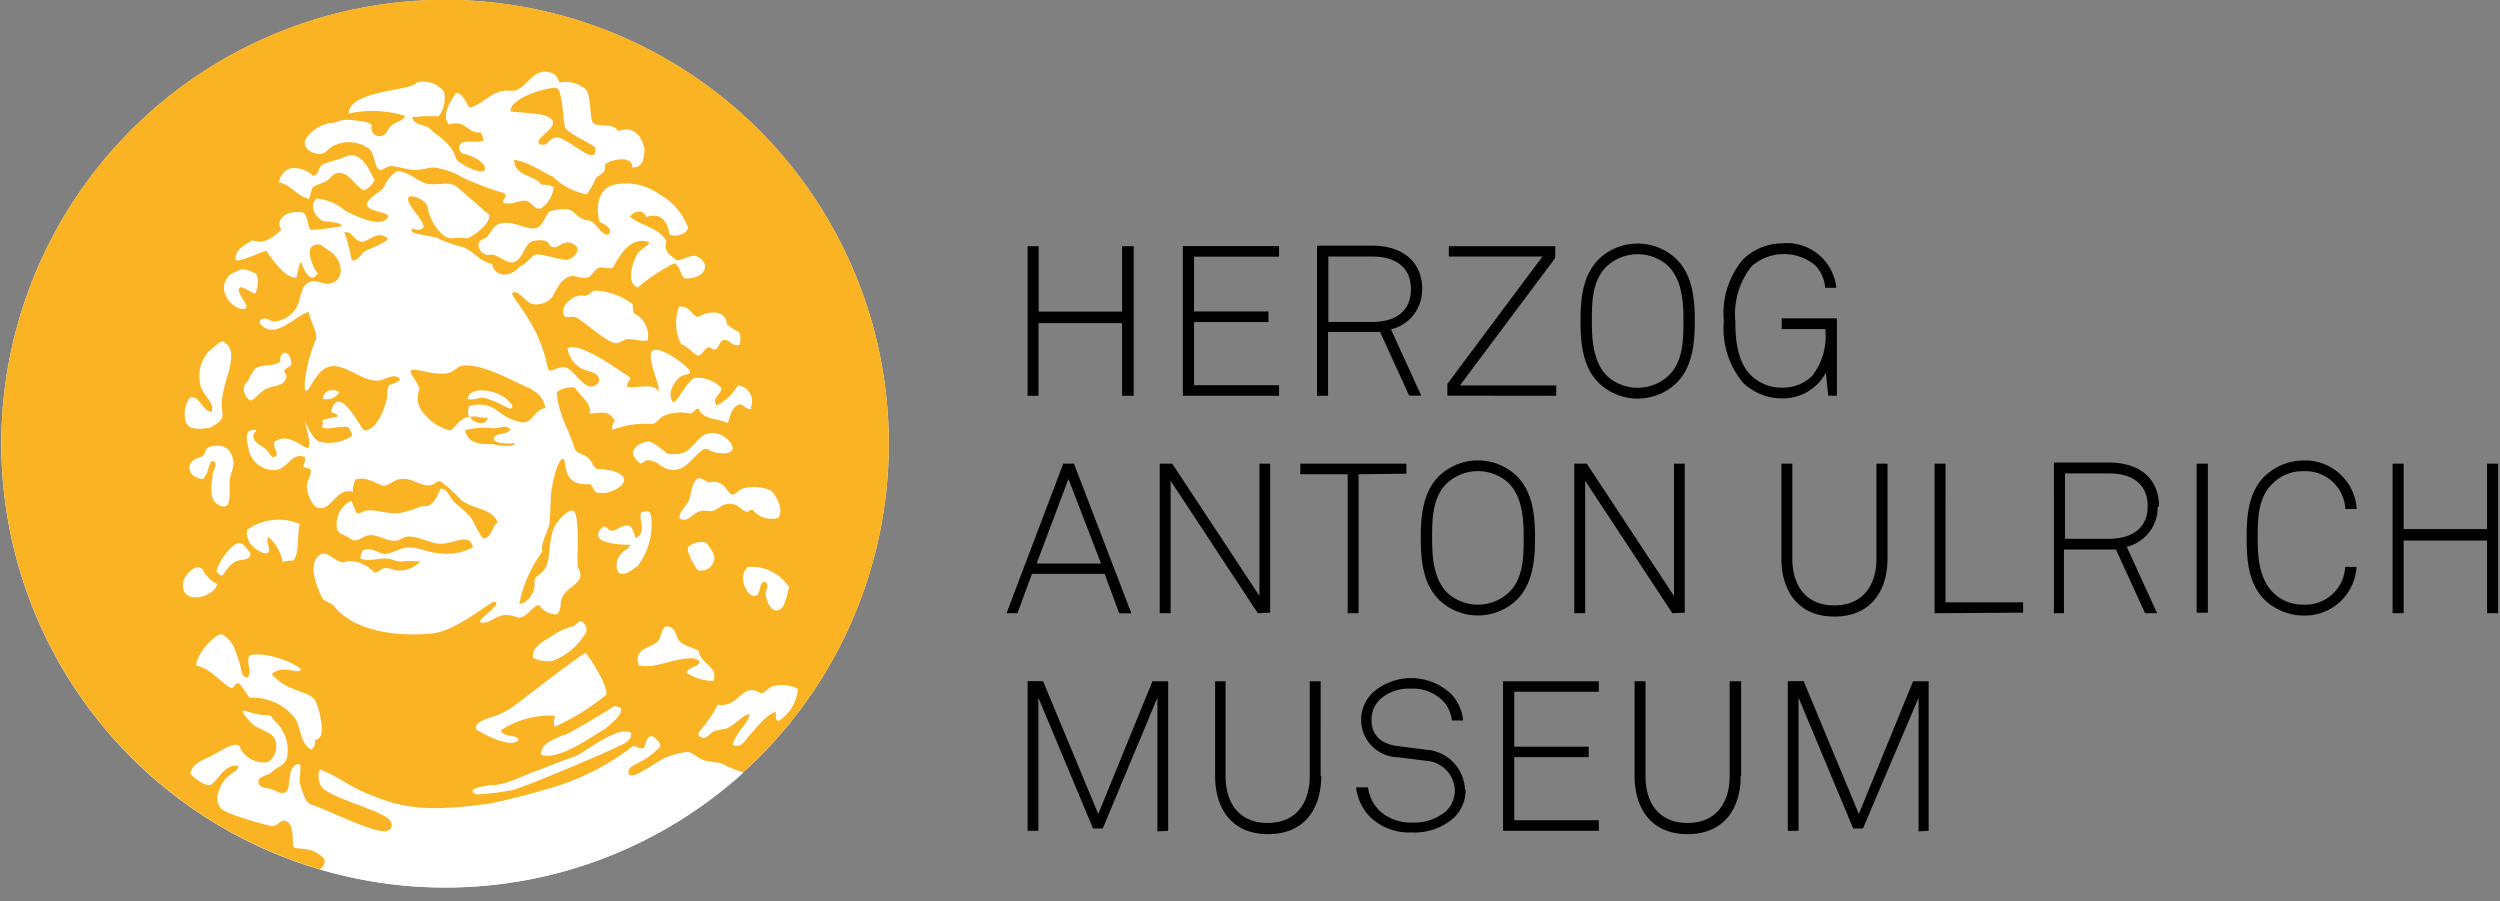<svg xmlns="http://www.w3.org/2000/svg" viewBox="0 0 172 62"><rect x="0" y="0" width="172" height="62" fill="#808080" stroke="none"/><defs><style>.a{fill:#fff;}.b{fill:#f9b323;}</style></defs><title>Zeichenfläche 1</title><path class="a" d="M30.62,61A30.49,30.49,0,1,0,.13,30.53,30.49,30.49,0,0,0,30.62,61"/><path d="M132.69,57.16V46.87h-1.07L127.89,56l-3.8-9.14H123V57.16h.74V48l3.76,9h.67L132,48v9.2Zm-12.9-3.77V46.87H119V53.4c0,1.78-.89,3.22-2.9,3.22s-2.89-1.44-2.89-3.22V46.87h-.75v6.52c0,2.26,1.18,4,3.64,4s3.66-1.7,3.66-4ZM110,57.16v-.73h-5.82V52.09h5.12v-.72h-5.12V47.59H110v-.72h-6.59V57.16Zm-9.21-2.78a2.86,2.86,0,0,0-2.68-2.8l-1.94-.25c-.94-.11-1.81-.58-1.81-1.8A1.93,1.93,0,0,1,95.08,48a3,3,0,0,1,2-.62,2.89,2.89,0,0,1,2.24.89,2.37,2.37,0,0,1,.57,1.3h.77a3,3,0,0,0-.78-1.78,4,4,0,0,0-5.33-.23,2.58,2.58,0,0,0,1.63,4.54l1.91.24a2.1,2.1,0,0,1,2,2,2,2,0,0,1-.61,1.48,3.41,3.41,0,0,1-2.34.77,3.16,3.16,0,0,1-2.26-.84,2.79,2.79,0,0,1-.76-1.58H93.3a3.47,3.47,0,0,0,.93,2,3.84,3.84,0,0,0,2.87,1.1,4.08,4.08,0,0,0,2.92-1,2.62,2.62,0,0,0,.81-2Zm-9.93-1V46.87h-.75V53.4c0,1.78-.89,3.22-2.9,3.22s-2.89-1.44-2.89-3.22V46.87H83.6v6.52c0,2.26,1.17,4,3.64,4s3.66-1.7,3.66-4ZM80.37,57.16V46.87H79.29L75.56,56l-3.8-9.14H70.7V57.16h.74V48l3.76,9h.67L79.63,48v9.2Z"/><path d="M171.87,42.19V31.9h-.76v4.5h-5.74V31.9h-.76V42.19h.76v-5h5.74v5ZM162.13,39h-.78a2.74,2.74,0,0,1-2.87,2.6,2.9,2.9,0,0,1-2.15-.89c-.93-1-1-2.48-1-3.71s0-2.74,1-3.7a2.87,2.87,0,0,1,2.16-.88,2.74,2.74,0,0,1,2.87,2.6h.78a3.55,3.55,0,0,0-3.66-3.34,3.91,3.91,0,0,0-2.71,1.12c-1.1,1.12-1.2,2.74-1.2,4.21s.1,3.1,1.2,4.22a3.91,3.91,0,0,0,2.71,1.12A3.56,3.56,0,0,0,162.13,39Zm-11,3.15h.77V31.9h-.77Zm-3.37-7.33c0,1.46-1,2.25-2.69,2.25h-3v-4.5h3c1.7,0,2.69.78,2.69,2.25Zm.78,0c0-1.79-1.22-3-3.47-3h-3.76V42.19H142V37.81h3.58l2,4.38h.83l-2.09-4.57a2.79,2.79,0,0,0,2.13-2.76Zm-9.35,7.33v-.71h-5.34V31.9h-.75V42.19Zm-9.33-3.77V31.9h-.76v6.53c0,1.79-.89,3.22-2.9,3.22s-2.89-1.44-2.89-3.22V31.9h-.75v6.52c0,2.26,1.18,4,3.64,4s3.66-1.7,3.66-4Zm-13.95,3.77V31.9h-.74V41l-6-9.1h-.86V42.19h.75V33.08l6,9.11ZM104.83,37c0,1.22,0,2.83-1.06,3.8a3.13,3.13,0,0,1-4.18,0c-1-1-1.06-2.58-1.06-3.8s0-2.82,1.06-3.79a3.14,3.14,0,0,1,4.18,0c1,1,1.06,2.57,1.06,3.79Zm.78,0c0-1.48-.13-3.16-1.29-4.28a3.86,3.86,0,0,0-5.28,0c-1.16,1.12-1.29,2.8-1.29,4.28s.13,3.18,1.29,4.3a3.86,3.86,0,0,0,5.28,0c1.16-1.12,1.29-2.82,1.29-4.3Zm-8.85-4.41V31.9h-7.3v.73h3.26v9.56h.75V32.63Zm-9.37,9.56V31.9h-.74V41l-6-9.1h-.86V42.19h.75V33.08l6,9.11ZM75.75,38.77H71.32l2.19-5.82Zm2.09,3.43L73.89,31.9h-.74l-3.9,10.29H70l1-2.71h5l1,2.71Z"/><path d="M126.38,27.23V21.9h-3.8v.74h3a4.46,4.46,0,0,1-.9,3.22,2.87,2.87,0,0,1-2.06.81,3,3,0,0,1-2.1-.8c-1-.91-1.13-2.54-1.13-3.79a5.27,5.27,0,0,1,1.12-3.76,3.36,3.36,0,0,1,4.38-.06,2.47,2.47,0,0,1,.68,1.54h.77a3.43,3.43,0,0,0-3.72-3.06,3.9,3.9,0,0,0-2.71,1.12,5.74,5.74,0,0,0-1.31,4.22,5.84,5.84,0,0,0,1.31,4.24,3.86,3.86,0,0,0,2.71,1.09,3.35,3.35,0,0,0,3-1.77l.16,1.58Zm-10.56-5.15c0,1.22,0,2.83-1.06,3.8a3.13,3.13,0,0,1-4.18,0c-1-1-1.06-2.58-1.06-3.8s0-2.81,1.06-3.79a3.13,3.13,0,0,1,4.18,0c1,1,1.06,2.57,1.06,3.79Zm.78,0c0-1.48-.13-3.16-1.29-4.28a3.86,3.86,0,0,0-5.28,0c-1.16,1.12-1.29,2.8-1.29,4.28s.13,3.18,1.29,4.3a3.86,3.86,0,0,0,5.28,0c1.16-1.12,1.29-2.82,1.29-4.3Zm-9.53,5.15v-.71h-6.63L107,17.75v-.81H99.68v.71h6.44l-6.54,8.76v.81Zm-10-7.33c0,1.47-1,2.25-2.68,2.25h-3v-4.5h3c1.7,0,2.68.78,2.68,2.25Zm.78,0c0-1.78-1.22-3-3.47-3H90.61V27.23h.76V22.84h3.58l2,4.38h.83L95.7,22.66a2.79,2.79,0,0,0,2.14-2.76ZM88,27.23V26.5H82.15V22.16h5.12v-.73H82.15V17.66H88v-.73H81.38V27.23Zm-10,0V16.94H77.2v4.5H71.46v-4.5H70.7V27.23h.75v-5H77.2v5Z"/><path class="a" d="M30.62,61.06A30.53,30.53,0,1,0,.09,30.53,30.53,30.53,0,0,0,30.62,61.06"/><path class="a" d="M35.15,7.69c0-1,2.61-1.68,3.12-1.64s.48,2.35.65,2.74S41,10,41,10.21c.16,1.45-2-.93-2.75-.74-.46.12-.64.47-.74.48s-.36.07-.42-.22.93-.89,1-1.27-.83-.58-.87-.58c-.69-.11-2-.19-2.06-.2m-2,1.51c0,.21.19.27.15.56-.38.17-1.29,0-1.51.18a.43.43,0,0,0,.25.75c1.19.29,1.41.82,1.4,1-.05.61-1.93-.36-2-.69C31,9.73,30,9.42,29.52,8.82c-.42-.2-1-.2-1.16-.72A13.09,13.09,0,0,1,30.19,8a2.06,2.06,0,0,0,.36-1.7,1.75,1.75,0,0,0-1.9-.64c-.33.59-4.65.51-4.6,2.12A7.61,7.61,0,0,1,27.91,8c0,.3-.53.34-.92.66s-.43.67-.67.72-.69-.07-.72-.61c.29-.42-1.51-.5-1.85-.5s-.59.18-.94.22c-.87.11-1.74.87-1.79,1.33s.52.84,1.12.8c.27,0,.54-.4.8-.53a2.35,2.35,0,0,1,2.4.11c.58.35.37,1.51.92,1.52.17,0,.32-.21.63-.26s1,.24,1.65.26,1-.22,1.32-.17a5,5,0,0,1,2,.7,21.34,21.34,0,0,0,2.79,1.06c.37.15,0,.37,0,.67.6.21,1.1-.21,1.58-.12s.51.6,1,.53a2,2,0,0,0,.9-1.48c-.28-.18-.49-.12-.83-.16-.5-.71-1.82-.53-1.89-1.7.95.05,2.38,1.14,2.63,1.11a4.58,4.58,0,0,0,2.38,1.24A6.45,6.45,0,0,0,41,12.21c.39-.23.67-.39.61-.78s1.18-.56,1.5-.43c.15.09.36.08.38.51.7.08.84-.64.84-1.27-.23-.92-.75-1.45-1.79-1.12-.3-.63-1.51-.16-1.74-.6s-.11-2-.51-2.29a2.17,2.17,0,0,0-1.78-.44,1.44,1.44,0,0,0-.34-.56c-1.38-.74-1.85.9-2.74,1.11a3.34,3.34,0,0,1-.57,0c-1,.05-1.55.89-2.49,1.16-.16.11-.41-1-1-1-.3.55-1,1.41-.49,2.17,1.25-.35,1.23.64,2.23.55M22,59.81a30.51,30.51,0,0,0,29.11-6.62c-.43-.13-.95-.43-1.39-.58s-1-.13-1.34-.27c-.51-.2-.73-.52-1.15-.56a6.56,6.56,0,0,0-1.31.34c-.52.14-2.58,1.85-2.7,1.09-.07-.49.8-.64,1.34-1.07a6.24,6.24,0,0,0,.8-.66c.14-.15,0-.5-.53-.79-.47.07-.34.56-.59.84-.33,0-.44-.13-.7-.16a16.88,16.88,0,0,1-6.06,3c-.75.23-3.74.93-4.08,1-4,.53-5.59.24-7.27-.38-2.14-.78-2.84-1.59-4.15-2a1.38,1.38,0,0,0,.27,1.28c.88.76,3.5,1.38,4.47,2.06.43.3.42,1-.26.92-1.13-.07-3.81-1.44-5-1.85-.39-.09-.64-1.07-.75-1.42s.2-1.4-.12-1.35c-.84.15-.49,1.44-.81,1.89-.35.22-.78-.06-1-.16s-1,0-.94-.61c0-.22.59-.4.79-.46.52-.57,1.05-.51,1.2-1.24a2.77,2.77,0,0,0-.88-2.48c-.36-.56-.23-.05-1.9-.61-.4-.13-.19.2,0,.4a3.35,3.35,0,0,0,.52.55c.65.47,1.49.47,1.56,1.34a1.28,1.28,0,0,1-.72,1.22,1.82,1.82,0,0,1-1.8-.76c-.16-.22-.16-.38-.39-.43s-1.46.67-1.8.82c-.68.31-1.21.52-1.35,1.18.16.2.9.82,1.29.78.57-.06,1-1.53,2-1.34.06.29-.28.4-.43.52a2.3,2.3,0,0,0-1,1.6,1.09,1.09,0,0,0,.18.74c.17.35,2.17.94,3.39,1.26.6.16.7-.6,1.22-.28s.34,1.18.41,1.64,1.18-.14,2.15.95a.84.84,0,0,1-.31.69m29.43-9c.62-.67,1.12-1.5,2-1.84,0,.25-.06.63.21.63a2.83,2.83,0,0,0,1.31-2.19,2.39,2.39,0,0,0-1.71-.19c-.36.1-.56.54-.87.47-1.29-.8-1.43,1.05-2.94.8a6.43,6.43,0,0,1-.66,1.1c-.24.35-.63.66-.66,1,.51.46.66-.09,1.13-.29a7,7,0,0,1,.75-.15c.7-.26,1.16-1,1.67-1a2.85,2.85,0,0,1-.6,1,4,4,0,0,0-.59,1.09c.46.29.75-.15,1-.41m1.28-9.94c.06.51.37,1.11.74,1.11.58,0,.71-1,.89-1.55A3.06,3.06,0,0,0,51.48,39c-.67.44-.3,1.88.39,2,.57,0,.27-.89.72-1,.37.16.06.56.09.88m-4.59,3.87c-.55-.35-1-.31-1.35-.71-.19-.21-.22-.79-.6-.93-.7-.26-.61.75-.91,1s-1.44.43-1.35,1.31c0,0,.13.14.07.25.9.26,2.08-.3,3.08-.42.34,0,.94-.16,1.15.21-.17.38-.8.32-.92.73a3.45,3.45,0,0,0,1.85.57c.37-1-.91-1.15-1-2M48,39.23a.9.9,0,0,0,1.15-.92c0-.24-.49-1-.69-1a1.46,1.46,0,0,0-1.07.29c-.27.22.4,1.34.61,1.64M35.24,28c0-.26-.4-.64-.79-.86A3,3,0,0,0,33,26.83c-.28,0-.82.14-.8.6.42.08.67-.13,1.07-.1A6.23,6.23,0,0,1,34.8,28c.11,0,.38.27.44,0m2.28,0c-1,.31-.82,1.34-2,.89-.19-.07-.44-.16-.58-.23-.77-.39-1.1-1.14-2.62-.79a.84.84,0,0,0,0,.76c-.69.07-.87.62-1.3.93a3.21,3.21,0,0,1-1.74-1.08,1.57,1.57,0,0,1-.38-1.76c-.11-.52-.79-1.18-.55-1.31s.93.21,2,.25,1-.51,1.62-.56c1.11-.09,2.78.77,3.71,1.2s1.66.63,1.89,1.7m-5.16.62c.33-.17.71.15,1.2,0-.09.65-1,.34-1.2,0M32,29.6a5.28,5.28,0,0,1,2-.13c.43,0,.89-.27,1.14.09-.19.37-1.09.19-1.12.61s1.24.33,1.47.33c-.09.31-1.08.15-1.59.06-.94,0-1.71-.12-1.85-.95M26.69,16.43c0,.23-1.35.7-1.61.88s-.34.62-.86.6A11.8,11.8,0,0,0,23.7,16c.59,0,.53.3,1,.6s1.2-.9,2-.15M50.87,26.59A3.37,3.37,0,0,1,49.4,28c-.34-.59.34-.73.34-1.21a2.3,2.3,0,0,0-1.79-.7c-.57.11-1.21,1.64-1.52,1.7-.52-.62.09-1.47.51-1.79.18-.16.63-.06.62-.4s-2-1.7-2.53-1.38.61,2.6.37,2.78c-.4-.59-1.41-.16-2.16-.3,0-.28.2-.39.23-.64-.46-.23-3.41-2.5-4.3-2a1.88,1.88,0,0,0,.8,1.3c.49.34,1.41.2,1.36,1-.85,1.11-1.66-.89-2.37-1-.36-.05-.83.39-1.07.23s-.15-.94-.77-2.32c-.69-1.56-1.9-2.81-1.76-3,.32-.34,1,.73,1.36.74A1.45,1.45,0,0,0,38,20.6c.34-.4.59-1.39,1.4-1.52.36-.05.64.19,1.14.09.31-.16.38-.56.74-.66s.56.12.95,0c.49-.85,1.15-2.17,2.53-1.8-.06.32-.53.42-.79.79-.48.66-.81,2.14,0,2.34a13.31,13.31,0,0,1,2.53-1.67c.35.22.4.75.67,1.05.8.12,1.51-.33,1.42-.93a1,1,0,0,0-.65-.61c-.4-.06-.88.34-1.32.3-.32-.37-.92-.53-.68-1.3-.45-1-1.72-1-2.46-1.68-.34.13.68-1,1.07,0,1.1-.37,1.45.38,1.62,1.21.44.21,1.22-.09,1.25-.49a4.35,4.35,0,0,0-2-2.31,3.9,3.9,0,0,0-2.7-.69c-1.38.06-1.74,1.38-1.36,2.64.32.1,1,.53.54.87-.47-.07-.68-.65-1.11-.91-.18-.11-.48-.11-.7-.23s-.58-.53-.84-.6a3.47,3.47,0,0,0-1.32.11c-.37.26-.42,1-1,1.17s-1.29-.4-2-.37c-.94,0-.9.53-1.36,1-.05.05-.51.17-.55.46a.69.69,0,0,0,.85.73c.33-.1,1.15.7,1.6.51.66-.29.65-1.24,1.28-1.44.22-.07,1-.19,1.15.28.49.38.66-.12,1.17-.2a.88.88,0,0,1,.71.32c.16.29-.19.74-.61.85s-2.06-.49-2.33-.3-.55.63-1,.78c-.56.73-1.69.86-1.9-.19-.79-.11-1.26-.85-1.94-1.13a12.42,12.42,0,0,1-1.67-.56c-.12-.22-2.19-.31-1.9-.67,0-.24.46.12.74-.09s-1.53-1.92-.87-2.19c.14-.06,1.09.15,1.22.77.26,1.29,1.12,2.11,1.64,2.12a4,4,0,0,1,1.08,0c.18,0,1.63-.95,1.52-1.63-.19-.13-2.15-1.89-2.35-2-.52-.29-1.24,0-1.9-.12s-1.46-.95-2.12-.87a2.4,2.4,0,0,0-.84,1c-.21.45-.64.5-1.08,1-.69.8,1.53.76,1.32,1.15-.51.94-2.78-.42-2.9-.39a3.52,3.52,0,0,0-2-.88c-.69.52,0,1.49.5,1.56s1.23.08,1.21.34a16.72,16.72,0,0,1-2.14.27c-.23-.32-.2-.92-.48-1.19-.91-.21-2,.28-1.54,1.19-.49.41-1.1,1-2,.7-.5.35-1.18.53-1.15,1.37.45.11,1.77-.59,2.13-.64.27.41,1.35,2,2.09,1.82A3.75,3.75,0,0,1,20.74,18c.19.45.67,1.67,1.17.78-.23-.14-.9-1.64-.32-1.89s.72.12,1,.28c1,.51,1.36,2.07.15,2.33-.38.08-.85-.21-1.21-.15-.85.16-.72,1.22-1.07,1.81a1.94,1.94,0,0,1-1.49.94c-.36,0-.52-.38-1-.09,0,.07,0,.18-.06.19,1,1.31,2.36-.47,3.39-.75.13.75.56,1.22.51,1.88-.59,1.2-.94,3.54-.69,3.56s.72-1.82,2-1.71c1.05.09,1.89,1,2.88,1,.57,0,1.07-.57,1.58-.12-.11.33-.6.29-.8.53s0,.55-.1.83c-.19.85-.75,2.16-1.57,2.2-.49-.61-1.74-3.13-2.26-1.37,0,.26.6.14.39.43a7.82,7.82,0,0,0-1,.22c.05.23-.1.28,0,.51.55.18,1.27-.19,1.83,0,0,.23.26.25.21.56a2.75,2.75,0,0,1-2.3.39c-.53-.28-.89-1.45-.92-1.29s.44,1.7.22,1.77-1.3-1.11-2.29-.43c-.23.39.5.89-.09,1.08-.28-.1-.32-.36-.52-.55s-.82-.41-.85-.92c-.06-.24.18-.2.18-.38-.81-.11-.67.53-.52,1.28a1.78,1.78,0,0,0,1.94,1.45c.8-.18,1-1.22,1.93-.89.08.34-.11.42-.1.7a1.42,1.42,0,0,1,.51.17c0,.41-.29.75-.27,1.21a2.38,2.38,0,0,0,.55,1.31c1.09.67,1.36-1.3,2.62-1a2,2,0,0,1,.16-.83c.69-.27,1.34.25,2,.44.55-.19.76-.45,1.25-.49.69,0,1.28.52,1.91.44.28,0,.4-.28.69-.28a9,9,0,0,1,1.43,1.28c.82.67,2.12.59,2.52,1.55-.46.27-.38,1-1,1.11-.41-.49-.54-1.07-.94-1.55s-.85-.68-1.18-1.1-.32-.74-.79-.79c-.26.45-.37.94-.84,1.17-.16.08-.37,0-.57.08a8.84,8.84,0,0,1-1.37.43c-.91.1-1.59-.25-2.28-.17-.26,0-.46.25-.69.21-.18-.25-.25-.61-.41-.87a1.78,1.78,0,0,0-.94,2.06c.36.32.28.15.9.54.45.36.87-.19,1.32-.24s1.21.46,1.85.38c.25,0,.48-.25.75-.28.71-.07,1.55.48,2.29.49.91,0,2-.81,2.22.24a3.83,3.83,0,0,1-2.45.4c-.8-.06-1.44-.47-2.16-.37-.51.07-1,.47-1.5.43s-.94-.56-1.52-.2c0,.18-.08.33-.11.51.55.25,1.14,0,1.71,0,.36,0,.74.19,1.08.21a7.79,7.79,0,0,1,1.33,0,2,2,0,0,1-1.56.62c-.32,0-.56-.2-.89-.16s-.44.35-.75.28a2.28,2.28,0,0,0-1.61-.77c-.2,0-.37.12-.57.09-.54-.09-.87-.68-1.41-.58-1.09.56-.33,2.36.11,3.16.3.22.55.2.77.48,1.62,2,5.11,2.07,6.76,1.85s4.08-2.27,4.25-2.18c.79.1-2,1.7-.56,1.4.32-.06.87-.53,1.39-.5s.65.2.88.18c.61-.06.83-.77,1.36-.87a1.42,1.42,0,0,0,1.22.65c.44-.44.15-.69.4-1.22.39-.82,1.66-.92,1.07-2-.16.06.2-3.64-.33-3.91-.35-.18-1.16.73-1.35,1.19-.36.86-.22,2-.54,2.67-.23.47-.62.55-.73.78s0,.52-.1.76c-.19.57-.7,1-1,1A8.93,8.93,0,0,1,37.3,38c-.13-.73.44-1.35.5-2s.06-1.48.11-2,.43-2.37.8-2.37-.24,1.88,1.83,1.73c.29,0,.22.67.72.59.54.11,1.65-.36,1.67-.87s-1-.72-1.85-.76c-.32-.17-.34-.54-.66-.8s-.79-.25-.91-.66c-.31-1.12-1.12-2.35-1.21-3.81.15-.19,1.23-.45,1.32-.24s1.13,1.06.94,1.67c.41.09,1.28-.37,1.73.51a1,1,0,0,0-.17.64,6.4,6.4,0,0,1,2.77-.41c.3-.06.52-.46.86-.6a2.94,2.94,0,0,1,1.7-.12c.3,0,.32-.32.62-.34.25.78,1.33.67,2,1,.2-.52.26-1.18.9-1.3.24.14.38.38.77.35a1.09,1.09,0,0,0-.88-1.55M50,23.46c.38,0,.43.41.9.35a1.13,1.13,0,0,0,0-.89,3.73,3.73,0,0,1-.84-.54c-.08-1.07-1.26-.91-2-.5-.49-.17-.55-.8-1.29-.71A3.17,3.17,0,0,0,47,23.75c.49.15.72.58,1.17.78.35-.1.39-.49.74-.59a.89.89,0,0,0,.45.17c.28-.17.26-.61.67-.66m-5.44-.06a1.69,1.69,0,0,0-1-1.86,2.24,2.24,0,0,1-.08-.63,4.55,4.55,0,0,0-2.6-.94c-.43.14-.37.33-.77.36a1.17,1.17,0,0,0-.89.24c-.24.18-.74.71-.43,1.17.09.13.58-.07.93.16.87.58,2.06,1.72,2.65,1.7.25,0,.51-.25.81-.28s.9.18,1.33.08M25.06,13.21a1.39,1.39,0,0,0,.73-.72c-.42-.77-.94-2.11-2.08-1.57-.44.21-1.33.37-1.56.56s-.18.67-.61.72a1.81,1.81,0,0,0-1.41-.52,1.15,1.15,0,0,0-.91,1c.86.19,1.2.93,2.06,1.13.08-.25.16-.51.23-.77.3-.23.66-.26,1-.48s.44-.51.8-.53c.78,0,1.07.85,1.75,1.2M14,26.91c.24.55.93,1.06.71,1.64-.68-.11-.78-1.16-1.49-1a1.91,1.91,0,0,0-.26,1.74c.25.52,1,.43,1.62.34,1.42-.75.62-.8.9-2.34.24-1.29,1.15-3,.05-3.56-.16-.2-1,.71-1,.63A2.54,2.54,0,0,0,14,26.91m.8,4.88c.35.21-.05.51-.09,1.05,0,.28-.32,1.55.35,1.93,1,.56.82-.68.83-1.4s.2-.74.25-1.25-.26-1.39-1-1.38c-.41,0-.83,0-.95.46s-.78.33-1,.77.15.83.55,1,.32.07.52-.23.22-1.12.57-.91m3.94,14.56a1.23,1.23,0,0,1,1-.29c.37,0,.86.28,1,0s-2.26-1.33-3.51-1c-.34.39.25,1.28-.2,1.53-.4,0-.39-.59-.47-.87s-.22-.68-.35-1a1.84,1.84,0,0,0-.92-1.1c-.28-.08-1.57,1-1.76,2.08,1.05.25,1.57,1.07,2.39,1.56.29,0,.22-.37.56-.34.26.33.48.71.73,1a3.78,3.78,0,0,1,3.08,1.35c.5.66.33,1.7,1.15,2.24.22-.1.27-.35.29-.64.67-.19.46-1.11.32-1.78a3.52,3.52,0,0,0-.35-1.06c-.29-.39-1-.54-1.54-.77a3.29,3.29,0,0,1-1.42-1m.91-20.88c.39-.38.6-.2.43-.81s-.77-.46-.69.21c-.54.42-1.36.14-1.78.54a4.07,4.07,0,0,0-.4.7c-.21.35-.58.53-.16,1.18s.64-.18,1.4-.55c.45-.22,1.23-.15,1.34-.79.11-.09-.18-.26-.14-.49M17,36.45a1.35,1.35,0,0,0,.45,1.17c.25.22.66.5,1,.41.27-.37-.13-.71,0-1.07.24,0,1,1.09,1,1.67a3.81,3.81,0,0,1,.75-.09c.45-.54.25-1.69.42-2.48a3.73,3.73,0,0,0-3.62.4m-2.08,2.9c.14.07.22.2.39.24.28-.36.46-.77,1-1,.35-.14,1,0,.93-.6-.28-.21-.39-.59-.72-.61-.55,0-1.61,1.45-1.58,2m.69-19.93c-.52.9.51,2,1.21,2s-.69-1.17-.24-1.49c.23-.07,1,.51,1.06.4a1.8,1.8,0,0,0,0-1.34c-.22-.08-.82-.39-1-.28-.62.34-.75.21-1,.73m6.6,8A.94.94,0,0,0,23.33,27a.69.69,0,0,0-1.12.42m21.57,9.68a2.21,2.21,0,0,0-.34-.81c-.49-.23-.83.32-1.25.3s-.35-.34-.64-.29c-1.19,1.15,1,1.29,1.88,1.26-.1.33-.5.29-.84.93-.14.26-.34,1.95,1.4.47a4.76,4.76,0,0,0,.9-3.28c-.08-.38-.15-.48-.58-.4s.42,1.45-.51,1.81m-2,10.75c.13-.54-1-2.43-1.43-2.86-.68.43-3.36,2.49-4.56,3.38a6,6,0,0,1-1.42.87c-.56.23-1.74.43-1.55,1,.31.25,2.48,1.42,2.93.72-.22-.42-1.1-.13-1.22-.65a6.14,6.14,0,0,1,3.69-1c0,.26-.16.59,0,.76a16.24,16.24,0,0,0,3.59-2.21M40.4,43.45c.1-.4-.17-.73-.47-.68-.15.11-.27.24-.43.33a4.35,4.35,0,0,0-1.49.69c-.59.36-1.41.75-1.28,1.5a2.4,2.4,0,0,0,1.33.21,4.43,4.43,0,0,0,2.33-2m-1.52,7.07c-.8.35-1.61.58-1.6,1.38,1.31.51,4.13-1.72,4.36-1.73.43-.4,1.12-.86,1.15-1.43a.62.62,0,0,0-.51-.17c-.33.22-2.9,1.72-3.41,2m4.61-.16c-1-.6-3.29,1.39-4,1.66s-1.69.69-2.68,1c-.75.27-2.2,1-3.06.91-1.82.24-.87.62-.87.62a20.17,20.17,0,0,0,2.39-.28c.94-.22,6.66-2.65,7.1-2.9s1.16-.38,1.16-1.05M50.39,31c.21-.35-.45-1-1-1.11a1.21,1.21,0,0,0-1.17.26c-.54.45-.78,1.14-1.74,1.14s-.32,0-1.66-.82c-.29-.17-1.71.35-1.11,1.13s.53,0,1.14.17.23.16.79.41a1.36,1.36,0,0,0,1.65-.3c.67-.54,1-1.27,1.45-.93s1.39.39,1.6,0M12.6,40.06c-.25,1.56,2,1.11,2.34.11a2.2,2.2,0,0,1-1-1c-.56-.56-1.31.53-1.36.87M53,33.72a3.06,3.06,0,0,0-1.9-.12c-.33.1-.49.49-.81.41-.39-.41-.59-1-1.55-.83-.23-.1-.38-.29-.71-.29-.49.32-.4,1-.64,1.54s-.69.71-.65,1.22c.53.37.89-.37,1.44-.49.19,0,.5.08.76,0,.44-.08.64-.42,1-.48.82-.14.91.34,1.41.52.2,0,.2-.17.44-.14a1.66,1.66,0,0,0,1.73.57C54,35.13,53.4,34,53,33.72"/><path class="b" d="M41,10.21c0-.2-1.93-1-2.11-1.43s-.15-2.7-.65-2.74-3.14.63-3.12,1.64c0,0,1.37.09,2.06.2,0,0,.89.14.87.58s-1,1-1,1.27.23.22.42.22.28-.36.74-.48c.71-.19,2.91,2.19,2.75.74M26.69,16.43c-.76-.75-1.46.45-2,.15s-.43-.64-1-.6a11.8,11.8,0,0,1,.51,1.94c.52,0,.6-.42.86-.6s1.58-.65,1.61-.88M32,29.6c.14.82.91,1,1.85.95.51.1,1.5.26,1.6-.05-.23,0-1.49.09-1.46-.33s.93-.23,1.12-.61c-.25-.36-.71-.11-1.14-.09a5.29,5.29,0,0,0-2,.13m1.58-.89c-.49.13-.87-.2-1.2,0,.17.36,1.12.68,1.2,0M35.24,28c-.07.23-.34,0-.44,0a6.29,6.29,0,0,0-1.54-.64c-.41,0-.65.18-1.07.1,0-.46.52-.57.8-.6a3,3,0,0,1,1.47.33c.39.22.83.6.79.86m2.28,0c-.24-1.07-1-1.27-1.89-1.7s-2.6-1.29-3.71-1.2c-.6,0-.59.6-1.62.56s-1.73-.38-2-.25.44.79.55,1.31a1.57,1.57,0,0,0,.38,1.76A3.2,3.2,0,0,0,31,29.62c.43-.31.6-.86,1.29-.93a.84.84,0,0,1,0-.76c1.52-.35,1.85.4,2.62.79.14.07.38.16.58.23,1.17.45,1-.58,2-.89M51.4,50.82c-.24.26-.53.7-1,.41A4,4,0,0,1,51,50.14a2.87,2.87,0,0,0,.6-1c-.51,0-1,.75-1.67,1a6.88,6.88,0,0,0-.75.15c-.47.21-.62.75-1.13.29,0-.31.42-.62.66-1a6.45,6.45,0,0,0,.66-1.1c1.51.26,1.65-1.6,2.94-.8.31.07.51-.37.87-.47a2.39,2.39,0,0,1,1.71.19,2.83,2.83,0,0,1-1.31,2.19c-.27,0-.18-.37-.21-.63-.84.34-1.34,1.18-2,1.84m2.91-10.37C54.12,41,54,42,53.41,42c-.37,0-.68-.6-.73-1.11,0-.32.28-.72-.09-.88-.46.14-.16,1-.72,1-.68-.13-1.06-1.57-.39-2a3.06,3.06,0,0,1,2.83,1.42m-.79-4.79a1.65,1.65,0,0,1-1.73-.57c-.23,0-.24.14-.44.14-.5-.17-.58-.66-1.41-.52-.36.06-.55.4-1,.48-.26,0-.57-.08-.76,0-.55.12-.9.86-1.44.49,0-.52.45-.77.65-1.22s.15-1.22.64-1.54c.32,0,.48.19.71.29,1-.19,1.15.42,1.55.83.31.08.48-.31.81-.41a3.05,3.05,0,0,1,1.9.12c.38.25,1,1.42.51,1.94M23.32,27a.94.94,0,0,1-1.12.42A.68.68,0,0,1,23.32,27m19.91-3.67c-.3,0-.57.27-.81.28-.59,0-1.78-1.12-2.65-1.7-.35-.24-.84,0-.93-.16-.31-.46.19-1,.43-1.16a1.16,1.16,0,0,1,.89-.24c.41,0,.35-.22.77-.36a4.55,4.55,0,0,1,2.6.94,2.28,2.28,0,0,0,.08.63,1.69,1.69,0,0,1,.95,1.86c-.43.1-.92-.12-1.33-.08m8.51,4.82c-.39,0-.53-.22-.77-.35-.65.11-.7.77-.9,1.3-.66-.34-1.75-.22-2-1-.3,0-.32.32-.62.34a2.93,2.93,0,0,0-1.7.12c-.35.14-.56.54-.86.6a6.39,6.39,0,0,0-2.77.41,1,1,0,0,1,.17-.64c-.45-.88-1.32-.42-1.72-.51.19-.62-.82-1.39-.94-1.67s-1.17,0-1.32.24c.08,1.47.89,2.69,1.21,3.81.12.41.6.41.91.66s.34.63.66.8c.83,0,1.87.26,1.85.76s-1.12,1-1.67.87c-.5.08-.44-.61-.72-.59-2.06.15-1.46-1.73-1.83-1.73s-.76,1.83-.8,2.37-.06,1.42-.11,2-.63,1.31-.5,2a8.92,8.92,0,0,0-1.58,3.6c.34,0,.85-.42,1-1,.08-.25,0-.54.1-.76s.51-.32.73-.78c.32-.66.18-1.81.54-2.67.19-.46,1-1.37,1.35-1.19.52.27.17,4,.33,3.91.59,1.07-.68,1.18-1.07,2-.25.52,0,.78-.4,1.21a1.42,1.42,0,0,1-1.22-.65c-.53.1-.75.81-1.36.87-.23,0-.36-.15-.88-.18s-1.07.44-1.39.5c-1.46.29,1.35-1.31.56-1.41-.17-.1-2.6,2-4.25,2.18s-5.15.14-6.76-1.85c-.22-.27-.47-.26-.77-.48-.44-.8-1.19-2.59-.11-3.15.54-.1.87.5,1.41.58.2,0,.36-.08.57-.08a2.28,2.28,0,0,1,1.61.77c.31.08.44-.24.75-.28s.58.14.89.16a2,2,0,0,0,1.56-.62,7.89,7.89,0,0,0-1.33,0c-.35,0-.72-.2-1.08-.21-.56,0-1.16.24-1.71,0,0-.18.08-.33.11-.51.59-.36,1.13.17,1.52.2s1-.36,1.5-.43c.72-.1,1.37.3,2.16.37a3.83,3.83,0,0,0,2.45-.4c-.23-1.05-1.31-.23-2.22-.24-.74,0-1.58-.56-2.29-.49-.27,0-.5.25-.75.28-.64.08-1.27-.44-1.84-.38s-.87.59-1.32.24c-.63-.38-.54-.21-.9-.54a1.78,1.78,0,0,1,.94-2.06c.16.26.23.62.41.87.23,0,.43-.19.69-.21.69-.07,1.37.27,2.28.17a8.66,8.66,0,0,0,1.38-.43c.2-.06.41,0,.57-.08.47-.23.59-.71.84-1.17.47.06.55.49.79.79s.83.69,1.18,1.1.53,1.06.94,1.55c.66-.08.58-.84,1-1.11-.4-1-1.7-.88-2.52-1.55a9,9,0,0,0-1.44-1.28c-.29,0-.41.24-.68.28-.63.08-1.22-.49-1.91-.44-.49,0-.7.29-1.25.49-.63-.18-1.29-.7-2-.44a2,2,0,0,0-.16.83c-1.26-.33-1.53,1.64-2.62,1a2.4,2.4,0,0,1-.55-1.31c0-.46.31-.8.27-1.21a1.38,1.38,0,0,0-.51-.17c0-.27.18-.36.1-.7-.88-.33-1.12.71-1.93.89a1.77,1.77,0,0,1-1.94-1.45c-.15-.75-.3-1.39.52-1.28,0,.18-.24.15-.18.39,0,.51.53.62.85.92s.25.45.52.55c.59-.18-.14-.69.09-1.08,1-.68,2,.53,2.29.43S21,29.24,21,29.08s.39,1,.92,1.29a2.75,2.75,0,0,0,2.3-.39c0-.32-.18-.33-.21-.56-.57-.19-1.29.18-1.83,0-.05-.23.1-.27,0-.51a7.71,7.71,0,0,1,1-.23c.2-.28-.39-.16-.39-.43.52-1.76,1.77.77,2.26,1.37.82,0,1.38-1.35,1.57-2.2.06-.27,0-.58.1-.82s.69-.21.8-.53c-.51-.46-1,.11-1.58.12-1,0-1.83-.88-2.88-1-1.23-.11-1.71,1.73-2,1.71s.1-2.36.69-3.56c.05-.66-.37-1.13-.51-1.88-1,.28-2.4,2.06-3.39.75.07,0,0-.12.06-.19.43-.28.59.09,1,.09a1.94,1.94,0,0,0,1.48-.94c.36-.58.23-1.65,1.08-1.81.35-.07.82.23,1.21.15,1.21-.26.84-1.83-.14-2.33-.3-.16-.44-.53-1-.28s.08,1.74.32,1.88c-.5.89-1-.33-1.16-.78a3.71,3.71,0,0,0-.28,1.08c-.73.2-1.82-1.42-2.09-1.82-.36.05-1.68.75-2.13.64,0-.84.65-1,1.15-1.37.89.33,1.51-.29,2-.7-.49-.91.63-1.41,1.54-1.19.28.27.26.86.48,1.18a16.69,16.69,0,0,0,2.14-.26c0-.26-.83-.29-1.21-.34s-1.19-1-.5-1.56a3.53,3.53,0,0,1,2,.88c.12,0,2.39,1.33,2.9.39.21-.39-2-.34-1.32-1.15.45-.52.87-.57,1.08-1a2.4,2.4,0,0,1,.84-1c.66-.08,1.51.76,2.11.87s1.38-.16,1.9.12c.2.11,2.16,1.88,2.35,2,.11.69-1.35,1.63-1.52,1.63a4,4,0,0,0-1.08,0c-.52,0-1.37-.82-1.64-2.12-.13-.62-1.08-.82-1.21-.77-.66.27,1.29,1.88.87,2.19s-.76-.15-.74.09c-.29.36,1.78.44,1.9.67a12.3,12.3,0,0,0,1.67.56c.68.29,1.14,1,1.94,1.13.21,1,1.34.91,1.9.19.43-.15.65-.55,1-.78s1.91.42,2.33.3.77-.57.61-.86a.88.88,0,0,0-.71-.32c-.52.07-.69.58-1.17.19-.13-.47-.93-.34-1.15-.28-.62.2-.61,1.15-1.28,1.44-.44.19-1.27-.61-1.6-.51a.69.69,0,0,1-.85-.73c0-.29.5-.41.55-.46.45-.47.42-1,1.36-1,.68,0,1.47.48,2,.37s.67-.91,1-1.17a3.47,3.47,0,0,1,1.32-.11c.26.07.49.42.84.6s.52.12.7.23c.42.26.63.84,1.11.91.48-.34-.22-.76-.54-.87-.38-1.26,0-2.58,1.36-2.64a3.91,3.91,0,0,1,2.7.69,4.35,4.35,0,0,1,2,2.31c0,.4-.81.7-1.25.49-.17-.82-.52-1.57-1.62-1.21-.4-.93-1.41.17-1.07,0,.74.65,2,.72,2.46,1.68-.24.77.36.94.68,1.3.44,0,.91-.36,1.32-.3a1,1,0,0,1,.65.61c.09.6-.62,1-1.42.93-.27-.3-.32-.84-.67-1.05a13.24,13.24,0,0,0-2.53,1.67c-.77-.2-.43-1.68,0-2.34.26-.37.73-.46.79-.79-1.38-.38-2,.95-2.53,1.79-.39.09-.68-.1-.95,0s-.43.49-.74.66c-.5.1-.78-.14-1.14-.09-.81.13-1.06,1.12-1.39,1.52a1.45,1.45,0,0,1-1.31.39c-.33,0-1-1.08-1.36-.74-.14.15,1.06,1.4,1.76,3,.61,1.38.64,2.24.77,2.32s.7-.28,1.07-.23c.71.1,1.52,2.11,2.37,1,.05-.77-.87-.63-1.36-1a1.87,1.87,0,0,1-.81-1.3c.9-.5,3.85,1.76,4.31,2,0,.25-.22.36-.23.64.75.15,1.76-.29,2.16.3.24-.18-.92-2.46-.37-2.78s2.38,1.06,2.53,1.38-.44.24-.62.4c-.42.32-1,1.17-.51,1.79.31-.05,1-1.59,1.52-1.7a2.3,2.3,0,0,1,1.79.7c0,.48-.68.62-.34,1.21a3.39,3.39,0,0,0,1.47-1.38,1.09,1.09,0,0,1,.88,1.55m-.85-4.33c-.47.06-.52-.32-.9-.35s-.39.49-.67.66a.92.92,0,0,1-.45-.17c-.35.1-.38.5-.74.59-.44-.2-.67-.63-1.16-.78a3.18,3.18,0,0,1-.15-2.59c.74-.09.8.55,1.29.71.72-.41,1.9-.57,2,.5a3.78,3.78,0,0,0,.84.54,1.13,1.13,0,0,1,0,.89M44.34,10.24c0,.63-.14,1.35-.84,1.27,0-.43-.24-.42-.38-.51-.33-.13-1.56.08-1.5.43s-.22.55-.6.78a6.42,6.42,0,0,1-.65,1.16A4.58,4.58,0,0,1,38,12.12c-.25,0-1.68-1.06-2.63-1.11.07,1.17,1.39,1,1.89,1.7.33,0,.54,0,.83.16a2,2,0,0,1-.9,1.49c-.46.06-.57-.46-1-.54s-1,.33-1.58.12c0-.3.4-.52,0-.67a21.44,21.44,0,0,1-2.79-1.06,5,5,0,0,0-2-.69c-.31,0-.81.19-1.32.17s-1.37-.3-1.65-.26-.46.23-.63.26c-.54,0-.33-1.17-.92-1.52a2.35,2.35,0,0,0-2.41-.11c-.26.13-.53.51-.8.53-.6,0-1.17-.32-1.12-.8s.92-1.21,1.79-1.33c.35,0,.72-.22.94-.22s2.14.08,1.85.5c0,.53.37.68.72.61s.39-.49.67-.72.88-.37.92-.66A7.61,7.61,0,0,0,24,7.81C24,6.2,28.32,6.27,28.65,5.69a1.75,1.75,0,0,1,1.9.64A2.05,2.05,0,0,1,30.18,8a13.11,13.11,0,0,0-1.83.06c.13.52.74.51,1.16.72.53.6,1.48.91,1.87,2.13.1.33,2,1.3,2,.69,0-.13-.2-.66-1.39-1a.43.43,0,0,1-.25-.75c.22-.21,1.13,0,1.51-.18,0-.29-.12-.35-.15-.56-1,.09-1-.91-2.23-.55-.53-.75.19-1.62.49-2.17.58,0,.82,1.09,1,1,.94-.27,1.44-1.11,2.49-1.16a3.36,3.36,0,0,0,.57,0c.89-.2,1.36-1.85,2.74-1.11a1.45,1.45,0,0,1,.33.56,2.17,2.17,0,0,1,1.78.44c.4.33.29,1.88.51,2.29s1.45,0,1.74.6c1-.34,1.56.2,1.79,1.12m-24.2,1.44a1.81,1.81,0,0,1,1.41.52c.42,0,.34-.5.61-.72s1.12-.35,1.56-.56c1.14-.54,1.66.8,2.08,1.57a1.39,1.39,0,0,1-.73.72c-.68-.35-1-1.25-1.75-1.2-.36,0-.5.34-.8.53s-.69.24-1,.48c-.07.26-.15.52-.23.77-.85-.2-1.2-.94-2.06-1.13a1.14,1.14,0,0,1,.91-1m-3.48,7c.2-.11.8.2,1,.28a1.81,1.81,0,0,1-.05,1.34c-.1.11-.83-.46-1.06-.4-.45.32.94,1.44.24,1.49s-1.72-1.08-1.21-2c.3-.52.42-.4,1-.73m-1.17,5c1.1.57.18,2.26-.05,3.56-.28,1.54.52,1.59-.9,2.34-.63.09-1.37.18-1.62-.34a1.9,1.9,0,0,1,.26-1.74c.71-.14.81.91,1.49,1,.22-.58-.47-1.08-.71-1.64a2.55,2.55,0,0,1,.53-2.56c0,.07.84-.83,1-.63M12.59,40.06c.05-.33.8-1.42,1.36-.87a2.19,2.19,0,0,0,1,1c-.3,1-2.59,1.45-2.34-.11m8-4c-.17.79,0,1.94-.42,2.48a3.83,3.83,0,0,0-.76.09c0-.58-.76-1.69-1-1.67-.16.36.24.71,0,1.07-.31.09-.72-.19-1-.41A1.36,1.36,0,0,1,17,36.45a3.73,3.73,0,0,1,3.62-.4m-4.12,1.34c.33,0,.44.39.72.61.06.6-.58.46-.93.6-.51.21-.69.62-1,1-.17,0-.25-.17-.39-.24,0-.51,1-2,1.57-2m-1.73-5.6c-.35-.21-.38.64-.57.91s-.12.35-.52.23-.77-.52-.55-1,.9-.32,1-.77.53-.46.95-.46c.78,0,1.08.87,1,1.38s-.24.56-.25,1.25.15,2-.83,1.4c-.67-.38-.37-1.65-.35-1.93,0-.54.43-.84.08-1m4.85-6.31c0,.23.26.4.14.49-.11.64-.89.57-1.34.79-.76.36-1,1.22-1.4.55s-.05-.83.16-1.18a4.09,4.09,0,0,1,.4-.7c.43-.41,1.25-.13,1.78-.54-.08-.67.52-.82.69-.21s0,.43-.43.81M13.49,45.72c.2-1.06,1.48-2.17,1.76-2.08a1.83,1.83,0,0,1,.92,1.1c.13.32.25.66.35,1s.07.82.47.87c.45-.24-.14-1.14.2-1.53,1.25-.32,3.61.79,3.51,1s-.64,0-1,0a1.24,1.24,0,0,0-1,.29,3.29,3.29,0,0,0,1.42,1c.5.23,1.25.38,1.54.77A3.55,3.55,0,0,1,22,49.15c.14.67.35,1.59-.32,1.78,0,.29-.07.55-.29.64-.82-.53-.65-1.58-1.15-2.24A3.78,3.78,0,0,0,17.17,48c-.26-.34-.47-.72-.73-1-.34,0-.27.32-.56.34-.82-.49-1.34-1.31-2.39-1.56M33.69,54c.86.13,2.31-.64,3.06-.91,1-.35,2-.8,2.68-1s3.08-2.26,4-1.66c0,.67-.69.79-1.17,1.05s-6.16,2.69-7.1,2.9a20.16,20.16,0,0,1-2.39.28s-1-.37.87-.62m5.18-3.45c.51-.23,3.08-1.73,3.41-2a.63.63,0,0,1,.51.17c0,.57-.72,1-1.15,1.43-.23,0-3.06,2.24-4.36,1.73,0-.8.79-1,1.59-1.38m1.52-7.07a4.44,4.44,0,0,1-2.33,2,2.4,2.4,0,0,1-1.33-.2c-.13-.74.69-1.14,1.27-1.5a4.36,4.36,0,0,1,1.49-.68c.16-.1.28-.23.43-.33s.56.28.47.68m1.35,4.38A16.18,16.18,0,0,1,38.16,50c-.12-.17,0-.5,0-.76a6.14,6.14,0,0,0-3.69,1c.13.52,1,.24,1.22.65-.46.7-2.62-.47-2.93-.72-.19-.57,1-.77,1.54-1a6,6,0,0,0,1.42-.87c1.19-.9,3.88-3,4.56-3.38.4.43,1.56,2.31,1.43,2.86m.82-9.37c.34-.63.74-.6.84-.93-.86,0-3.06-.12-1.88-1.26.29,0,.34.28.64.29s.77-.53,1.25-.3a2.2,2.2,0,0,1,.34.81c.93-.36,0-1.72.51-1.81s.5,0,.58.4a4.75,4.75,0,0,1-.9,3.28c-1.74,1.47-1.54-.21-1.4-.47m3.12-6.3c-.57-.25-.05-.17-.79-.41s-.54.61-1.14-.17.82-1.3,1.11-1.12c1.34.79.71.82,1.66.82s1.19-.69,1.74-1.14a1.21,1.21,0,0,1,1.17-.26c.5.11,1.16.76,1,1.11s-1.19.29-1.6,0-.78.38-1.45.93a1.36,1.36,0,0,1-1.65.29M48,39.23c-.22-.3-.89-1.42-.61-1.64a1.47,1.47,0,0,1,1.07-.29c.21,0,.66.77.69,1a.9.9,0,0,1-1.15.92m-4.12,6.25c-.1-.88.93-.92,1.34-1.31s.21-1.3.91-1c.38.14.41.72.6.93.38.4.81.36,1.35.71.11.9,1.39,1.06,1,2.05a3.45,3.45,0,0,1-1.85-.57c.13-.41.76-.35.92-.73-.21-.37-.8-.25-1.15-.21-1,.12-2.18.69-3.08.42.06-.11-.07-.23-.07-.25M61.15,30.53A30.53,30.53,0,1,0,22,59.8a.63.63,0,0,0,.32-.69c-1-1.08-2.08-.49-2.15-.94s.06-1.35-.41-1.64-.62.44-1.22.28c-1.23-.32-3.22-.91-3.39-1.26a1.09,1.09,0,0,1-.19-.74,2.29,2.29,0,0,1,1-1.6c.14-.12.48-.23.42-.52-1-.2-1.47,1.28-2,1.33-.39,0-1.13-.58-1.29-.78.14-.66.67-.87,1.35-1.18.34-.16,1.47-.89,1.81-.82s.23.21.39.43a1.82,1.82,0,0,0,1.8.76A1.29,1.29,0,0,0,19,51.21c-.07-.86-.92-.86-1.56-1.34a3.31,3.31,0,0,1-.52-.55c-.16-.2-.37-.54,0-.4,1.68.56,1.54,0,1.9.6A2.77,2.77,0,0,1,19.77,52c-.15.74-.68.68-1.2,1.24-.2.06-.76.24-.79.46,0,.59.57.47.94.61s.66.38,1,.15c.32-.44,0-1.74.81-1.89.31-.06,0,1,.11,1.35s.36,1.33.75,1.42c1.21.41,3.89,1.78,5,1.85.69,0,.7-.61.26-.92-1-.68-3.59-1.3-4.48-2.06A1.37,1.37,0,0,1,22,52.94c1.31.45,2,1.26,4.15,2,1.68.62,3.3.91,7.27.38.35,0,3.34-.74,4.08-1a16.88,16.88,0,0,0,6.06-3c.26,0,.37.21.7.16.25-.28.12-.77.59-.84.49.29.67.64.53.79a6.18,6.18,0,0,1-.8.66c-.53.43-1.41.58-1.34,1.07.11.76,2.17-1,2.69-1.09a6.71,6.71,0,0,1,1.31-.34c.42,0,.64.36,1.15.56.35.14.88.11,1.34.27a7.51,7.51,0,0,0,1.4.58A30.45,30.45,0,0,0,61.15,30.53"/></svg>